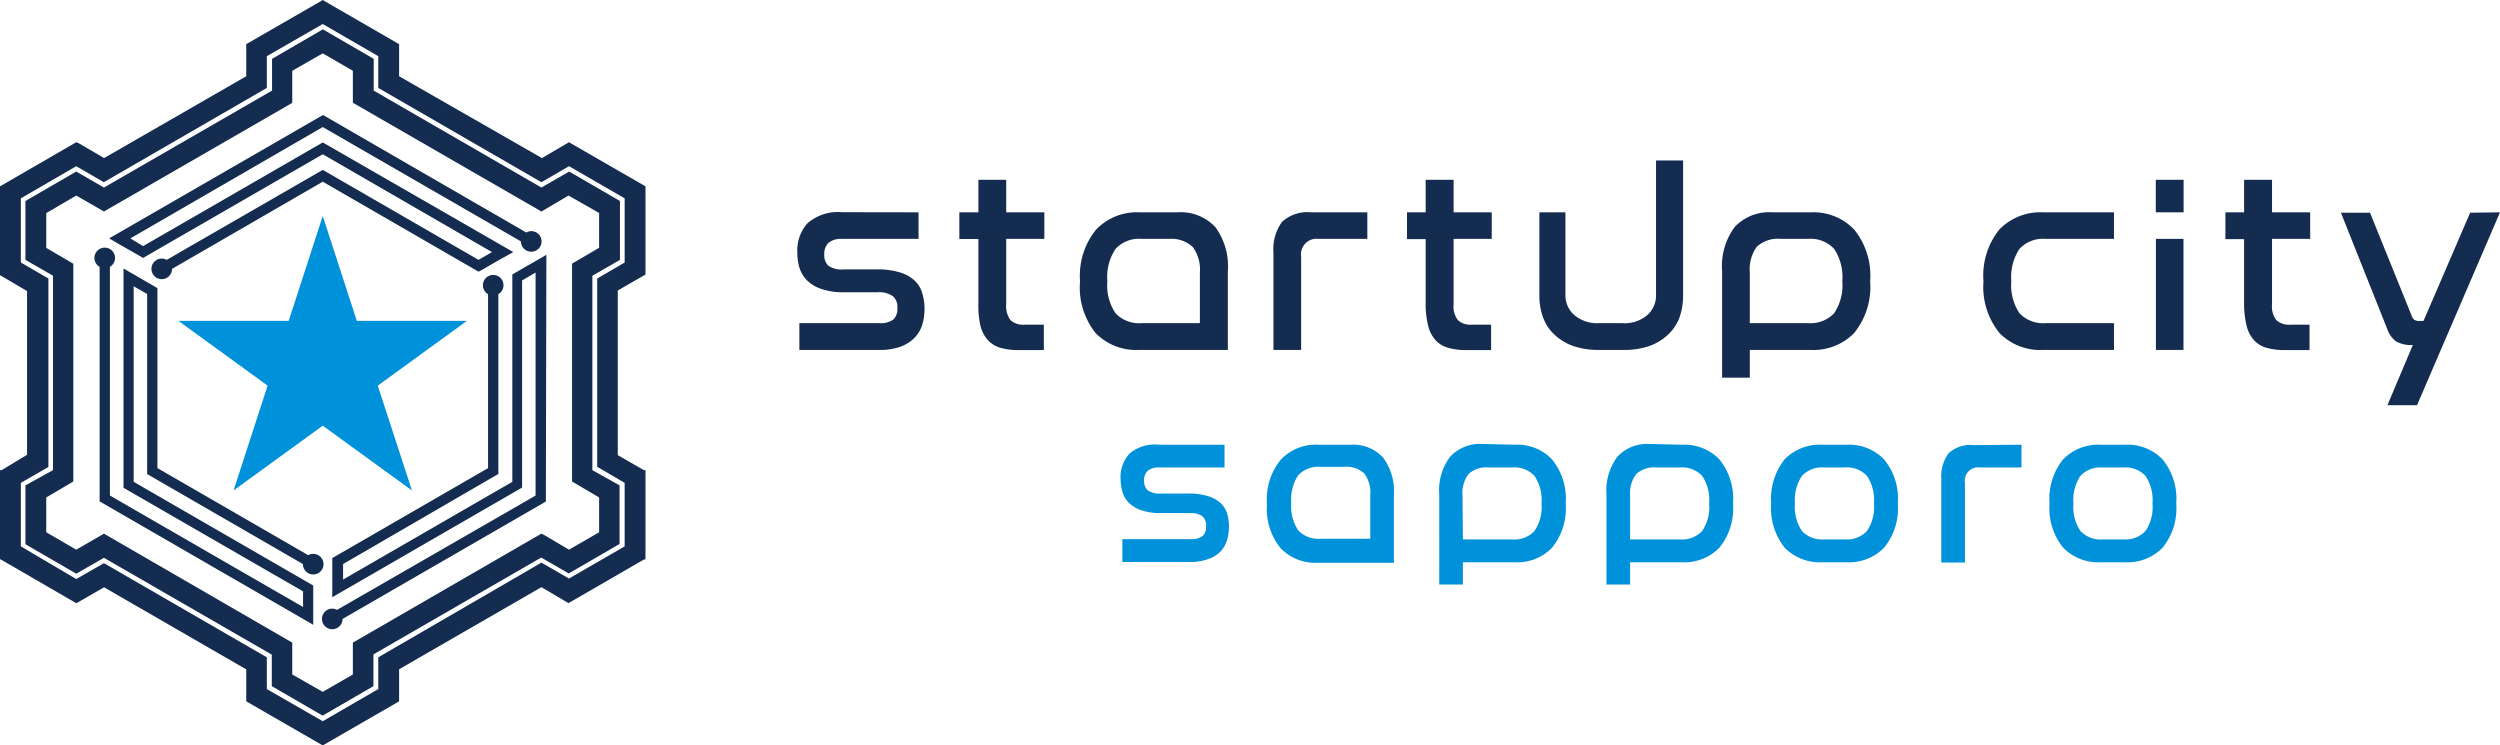 <svg xmlns="http://www.w3.org/2000/svg" viewBox="0 0 196.75 58.65"><defs><style>.cls-1{fill:#0091db;}.cls-2{fill:#142c50;}</style></defs><g id="レイヤー_2" data-name="レイヤー 2"><g id="Layout"><path class="cls-1" d="M96.37,35v1.79H91.25a1.33,1.33,0,0,0-.92.26,1,1,0,0,0-.29.79,1,1,0,0,0,.28.74,1.54,1.54,0,0,0,1,.26h2.17a5.1,5.1,0,0,1,1.59.21,2.63,2.63,0,0,1,1,.56,1.94,1.94,0,0,1,.5.82,3.75,3.75,0,0,1,.14,1,3.67,3.67,0,0,1-.17,1.13,2.19,2.19,0,0,1-.53.88,2.5,2.5,0,0,1-1,.58,4,4,0,0,1-1.38.21H88.33v-1.8h5.38a1.44,1.44,0,0,0,.93-.24,1,1,0,0,0,.28-.78,1,1,0,0,0-.31-.8,1.73,1.73,0,0,0-1-.23H91.41a4.69,4.69,0,0,1-1.58-.22,2.59,2.59,0,0,1-1-.6,2.14,2.14,0,0,1-.5-.86,3.86,3.86,0,0,1-.14-1,2.74,2.74,0,0,1,.7-2A3.1,3.1,0,0,1,91.24,35Z"/><path class="cls-1" d="M119.23,35a3.77,3.77,0,0,1,2.91,1.15,4.9,4.9,0,0,1,1.08,3.48,4.9,4.9,0,0,1-1.08,3.48,3.8,3.8,0,0,1-2.91,1.14h-4.1V46h-1.86V38.94a4.39,4.39,0,0,1,.86-3,3.2,3.2,0,0,1,2.54-1Zm-4.1,7.45H119a2.15,2.15,0,0,0,1.76-.66,3.35,3.35,0,0,0,.56-2.16,3.41,3.41,0,0,0-.56-2.18,2.15,2.15,0,0,0-1.76-.66h-1.82a2.08,2.08,0,0,0-1.61.52,2.55,2.55,0,0,0-.47,1.74Z"/><path class="cls-1" d="M132.39,35a3.8,3.8,0,0,1,2.92,1.15,4.9,4.9,0,0,1,1.08,3.48,4.9,4.9,0,0,1-1.08,3.48,3.83,3.83,0,0,1-2.92,1.14h-4.1V46h-1.86V38.94a4.45,4.45,0,0,1,.86-3,3.21,3.21,0,0,1,2.54-1Zm-4.1,7.45h3.91a2.17,2.17,0,0,0,1.76-.66,3.35,3.35,0,0,0,.55-2.16,3.42,3.42,0,0,0-.55-2.18,2.17,2.17,0,0,0-1.76-.66h-1.82a2.08,2.08,0,0,0-1.61.52,2.55,2.55,0,0,0-.48,1.74Z"/><path class="cls-1" d="M145.34,35a3.82,3.82,0,0,1,2.93,1.15,4.86,4.86,0,0,1,1.09,3.48,4.86,4.86,0,0,1-1.09,3.48,3.85,3.85,0,0,1-2.93,1.14H143.4a3.86,3.86,0,0,1-2.94-1.14,5,5,0,0,1-1.07-3.48,5,5,0,0,1,1.07-3.49A3.86,3.86,0,0,1,143.4,35Zm-1.77,1.79a2.18,2.18,0,0,0-1.76.66,3.48,3.48,0,0,0-.55,2.18,3.42,3.42,0,0,0,.55,2.16,2.18,2.18,0,0,0,1.76.66h1.6a2.17,2.17,0,0,0,1.76-.66,3.35,3.35,0,0,0,.55-2.16,3.42,3.42,0,0,0-.55-2.18,2.17,2.17,0,0,0-1.76-.66Z"/><path class="cls-1" d="M159.09,35v1.79h-3.26A1.05,1.05,0,0,0,154.64,38v6.27h-1.86V37.68a3.06,3.06,0,0,1,.57-2,2.47,2.47,0,0,1,1.93-.65Z"/><path class="cls-1" d="M167.26,35a3.83,3.83,0,0,1,2.93,1.15,4.9,4.9,0,0,1,1.08,3.48,4.9,4.9,0,0,1-1.08,3.48,3.86,3.86,0,0,1-2.93,1.14h-1.94a3.86,3.86,0,0,1-2.94-1.14,4.9,4.9,0,0,1-1.08-3.48,4.91,4.91,0,0,1,1.08-3.49A3.86,3.86,0,0,1,165.32,35Zm-1.77,1.79a2.18,2.18,0,0,0-1.76.66,3.42,3.42,0,0,0-.55,2.18,3.35,3.35,0,0,0,.55,2.16,2.18,2.18,0,0,0,1.76.66h1.6a2.18,2.18,0,0,0,1.76-.66,3.35,3.35,0,0,0,.55-2.16,3.42,3.42,0,0,0-.55-2.18,2.18,2.18,0,0,0-1.76-.66Z"/><path class="cls-1" d="M106.3,35a3.2,3.2,0,0,1,2.54,1,4.45,4.45,0,0,1,.86,3v5.29h-6a3.8,3.8,0,0,1-2.91-1.14,4.9,4.9,0,0,1-1.08-3.48,4.9,4.9,0,0,1,1.08-3.48A3.77,3.77,0,0,1,103.74,35ZM107.84,39a2.55,2.55,0,0,0-.47-1.74,2.09,2.09,0,0,0-1.61-.52h-1.82a2.19,2.19,0,0,0-1.77.66,3.48,3.48,0,0,0-.55,2.18,3.42,3.42,0,0,0,.55,2.16,2.19,2.19,0,0,0,1.77.66h3.9Z"/><path class="cls-2" d="M72.29,16.71V18.8h-6a1.59,1.59,0,0,0-1.09.31,1.23,1.23,0,0,0-.33.93,1.15,1.15,0,0,0,.32.87,1.83,1.83,0,0,0,1.22.29H69a6,6,0,0,1,1.86.25,2.84,2.84,0,0,1,1.15.66,2.16,2.16,0,0,1,.58,1,4.17,4.17,0,0,1,.17,1.19,4.25,4.25,0,0,1-.2,1.32,2.6,2.6,0,0,1-.62,1,3.07,3.07,0,0,1-1.11.68,4.85,4.85,0,0,1-1.62.24h-6.3V25.43h6.3a1.66,1.66,0,0,0,1.09-.28,1.12,1.12,0,0,0,.32-.91,1.09,1.09,0,0,0-.35-.93A1.93,1.93,0,0,0,69.05,23H66.48a5.28,5.28,0,0,1-1.84-.26,2.9,2.9,0,0,1-1.14-.69,2.51,2.51,0,0,1-.59-1,4.27,4.27,0,0,1-.16-1.19,3.18,3.18,0,0,1,.82-2.31,3.68,3.68,0,0,1,2.71-.85Z"/><path class="cls-2" d="M77,16.71V14.15h2.19v2.56h3V18.8h-3v5.13a1.84,1.84,0,0,0,.34,1.27,1.49,1.49,0,0,0,1.12.35h1.5v2H80.18a5.17,5.17,0,0,1-1.45-.18,2.12,2.12,0,0,1-1-.62,2.71,2.71,0,0,1-.58-1.15A7.39,7.39,0,0,1,77,23.81v-5H75.5V16.71Z"/><path class="cls-2" d="M107.61,16.71V18.8h-3.82a1.23,1.23,0,0,0-1.39,1.4v7.34h-2.18V19.87a3.62,3.62,0,0,1,.67-2.4,2.91,2.91,0,0,1,2.27-.76Z"/><path class="cls-2" d="M112.2,16.71V14.15h2.2v2.56h3V18.8h-3v5.13a1.79,1.79,0,0,0,.34,1.27,1.45,1.45,0,0,0,1.11.35h1.5v2H115.4a5.05,5.05,0,0,1-1.44-.18,2.11,2.11,0,0,1-1-.62,2.59,2.59,0,0,1-.57-1.15,6.87,6.87,0,0,1-.19-1.78v-5h-1.47V16.71Z"/><path class="cls-2" d="M123.2,16.71v6.48a2.07,2.07,0,0,0,.69,1.6,2.79,2.79,0,0,0,2,.64h1.76a2.73,2.73,0,0,0,2-.64,2.06,2.06,0,0,0,.68-1.6V12.63h2.13V23.28a5,5,0,0,1-.29,1.72,3.53,3.53,0,0,1-.9,1.34,4.18,4.18,0,0,1-1.46.89,6,6,0,0,1-2,.31h-2a6,6,0,0,1-2-.31,4.22,4.22,0,0,1-1.47-.89,3.39,3.39,0,0,1-.89-1.34,4.74,4.74,0,0,1-.3-1.72V16.71Z"/><path class="cls-2" d="M142.51,16.71a4.44,4.44,0,0,1,3.41,1.35,5.75,5.75,0,0,1,1.26,4.07,5.76,5.76,0,0,1-1.26,4.08,4.47,4.47,0,0,1-3.41,1.33h-4.8v2.18h-2.18V21.35a5.19,5.19,0,0,1,1-3.5,3.75,3.75,0,0,1,3-1.14Zm-4.8,8.72h4.57a2.56,2.56,0,0,0,2.06-.77,3.94,3.94,0,0,0,.65-2.53,4,4,0,0,0-.65-2.55,2.53,2.53,0,0,0-2.06-.78h-2.13a2.45,2.45,0,0,0-1.89.62,3,3,0,0,0-.55,2Z"/><path class="cls-2" d="M166.37,16.71V18.8H161a2.53,2.53,0,0,0-2.06.78,4,4,0,0,0-.65,2.55,3.94,3.94,0,0,0,.65,2.53,2.56,2.56,0,0,0,2.06.77h5.37v2.11h-5.58a4.48,4.48,0,0,1-3.43-1.33,5.76,5.76,0,0,1-1.26-4.08,5.76,5.76,0,0,1,1.26-4.08,4.49,4.49,0,0,1,3.43-1.34Z"/><path class="cls-2" d="M171.84,18.8v8.74h-2.17V18.8Z"/><path class="cls-2" d="M176.61,16.71V14.15h2.2v2.56h3V18.8h-3v5.13a1.79,1.79,0,0,0,.34,1.27,1.48,1.48,0,0,0,1.12.35h1.49v2h-1.95a5.05,5.05,0,0,1-1.44-.18,2.11,2.11,0,0,1-1-.62,2.59,2.59,0,0,1-.57-1.15,7.34,7.34,0,0,1-.19-1.78v-5h-1.47V16.71Z"/><path class="cls-2" d="M196.75,16.71l-6.53,15.18h-2.33l2-4.74a2.36,2.36,0,0,1-1.35-.3,2.14,2.14,0,0,1-.68-1l-3.63-9.11h2.29l3.26,8.06a.71.71,0,0,0,.23.37.76.76,0,0,0,.43.09h.29l3.67-8.52Z"/><path class="cls-2" d="M92.63,16.71a3.75,3.75,0,0,1,3,1.14,5.19,5.19,0,0,1,1,3.5v6.19h-7a4.47,4.47,0,0,1-3.41-1.33A5.76,5.76,0,0,1,85,22.13a5.75,5.75,0,0,1,1.27-4.07,4.44,4.44,0,0,1,3.41-1.35Zm1.8,4.74a3,3,0,0,0-.55-2A2.45,2.45,0,0,0,92,18.8H89.86a2.52,2.52,0,0,0-2.06.78,3.94,3.94,0,0,0-.65,2.55,3.88,3.88,0,0,0,.65,2.53,2.54,2.54,0,0,0,2.06.77h4.57Z"/><rect class="cls-2" x="169.66" y="14.15" width="2.19" height="2.56"/><path class="cls-2" d="M50.67,14.59l-5.76-3.32-.13-.08-.13.08-2,1.17L31.41,6V3.47l-.13-.07L25.53.08,25.4,0l-.13.08L19.51,3.4l-.13.07V6L8.19,12.44l-2-1.17L6,11.19l-.13.08L.13,14.59,0,14.66v7l.13.07,2,1.18V35.79L.13,37,0,37v7l.13.07,5.75,3.33.13.07.13-.07,2.05-1.18,11.19,6.46v2.51l.13.08,5.76,3.32.13.07.13-.07,5.75-3.32.13-.08V52.67l11.2-6.46,2,1.18.13.07.13-.07,5.76-3.33L50.8,44V37L50.67,37l-2.05-1.18V22.86l2.05-1.18.13-.07V14.66Zm-1.51,6.07L47,21.92V36.74L49.16,38v5l-4.38,2.53-2.17-1.25L29.77,51.73v2.5L25.4,56.76,21,54.23v-2.5L8.18,44.32,6,45.57,1.64,43V38l2.17-1.25V21.92L1.64,20.66V15.61L6,13.08l2.17,1.26L21,6.92V4.42L25.4,1.89l4.37,2.53v2.5l12.84,7.42,2.17-1.26,4.38,2.53Z"/><path class="cls-2" d="M42.61,14.76,29.41,7.13V4.63l-4-2.32-4,2.32v2.5L8.18,14.76,6,13.5,2,15.82v4.63L4.17,21.7V37L2,38.2v4.63l4,2.32L8.18,43.9l13.21,7.62V54l4,2.32,4-2.32v-2.5l13.2-7.62,2.17,1.25,4-2.32V38.2L46.62,37V21.7l2.17-1.25V15.82l-4-2.32Zm4.54,2v2.74l-2,1.17-.13.08V37.89l.13.08,2,1.18v2.74l-2.37,1.37-2-1.18L42.61,42l-.13.07L27.9,50.5l-.13.07v2.51L25.4,54.45,23,53.08V50.57l-.13-.07L8.32,42.08,8.19,42l-.13.07L6,43.26,3.64,41.89V39.15l2-1.18.13-.08V20.76l-.13-.08-2-1.17V16.77L6,15.39l2.05,1.18.13.08.13-.08L22.89,8.16,23,8.08V5.57L25.4,4.2l2.37,1.37V8.08l.13.08,14.58,8.41.13.08.13-.08,2-1.18Z"/><path class="cls-2" d="M10.9,20.09l.36.21L25.4,12.14l13.32,7.7-1.06.61L25.4,13.37,13.12,20.45a.84.84,0,0,0-.39-.1.81.81,0,1,0,0,1.62.81.81,0,0,0,.81-.81h0L25.4,14.3l12.26,7.08L38,21.2h0l1.4-.81h0l1-.55L25.4,11.21,11.26,19.37l-1-.61L25.4,10,41,19h0a.81.81,0,1,0,.81-.81.77.77,0,0,0-.39.11l-16-9.25L8.59,18.76l.91.53Z"/><path class="cls-2" d="M43,20.05l-.72.42h0l-.77.44-1.19.69V37.92L27,45.61V44.39L39.22,37.3V23.15a.81.81,0,1,0-.81,0V36.84L26.15,43.92V47l14.94-8.63V22.07l1.06-.62V39L26.52,48a.8.8,0,0,0-.38-.1.81.81,0,1,0,.82.81v0l16-9.24Z"/><path class="cls-2" d="M24.65,45.21a.81.81,0,0,0,0-1.62.88.88,0,0,0-.4.1L12.39,36.84V22.68l-.3-.18-1.87-1.08-.5-.29V38.39l14.13,8.15v1.23L8.65,39V21a.81.81,0,0,0-.41-1.51.81.81,0,0,0-.81.81.82.82,0,0,0,.41.7V39.46l16.81,9.71V46.08L10.52,37.92V22.53l1.06.61V37.31l12.26,7.08h0A.81.81,0,0,0,24.65,45.21Z"/><polygon class="cls-1" points="25.4 17 28.08 25.25 36.75 25.25 29.73 30.35 32.42 38.6 25.4 33.5 18.38 38.6 21.06 30.35 14.04 25.25 22.72 25.25 25.4 17"/></g></g></svg>
